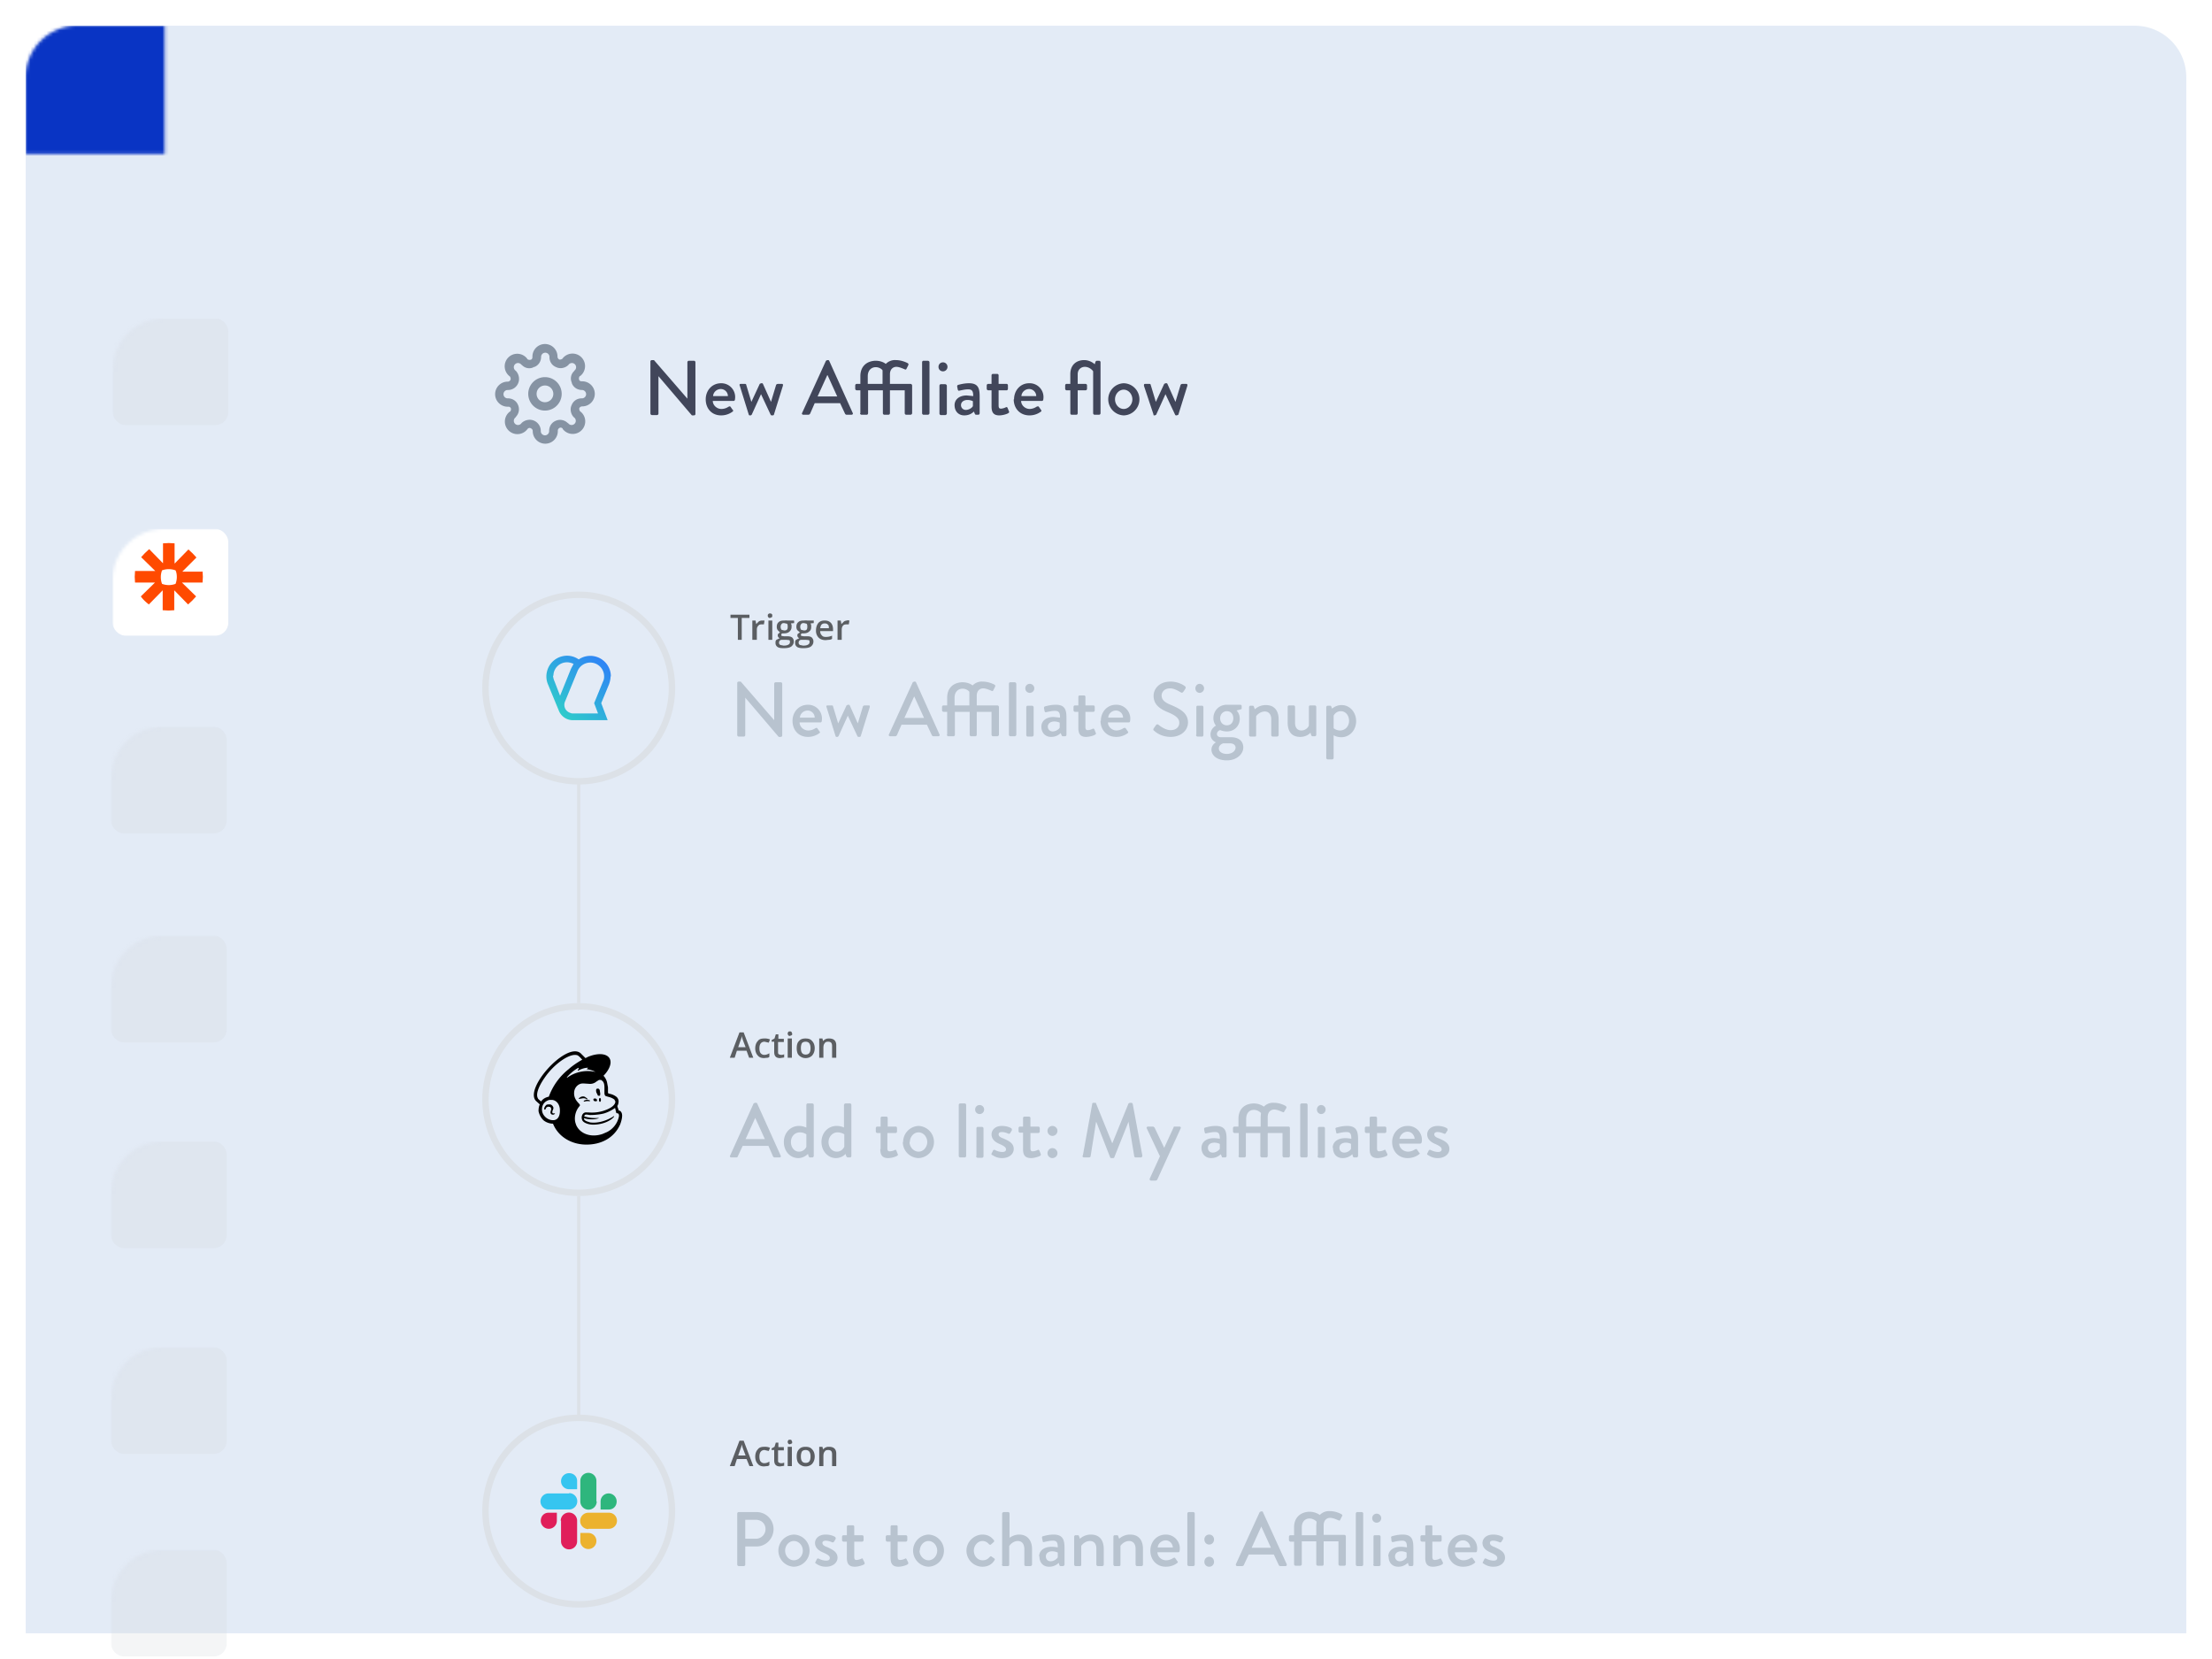 <svg xmlns="http://www.w3.org/2000/svg" xmlns:xlink="http://www.w3.org/1999/xlink" width="688" height="516"><defs><linearGradient id="d" x1="10.9%" x2="90.9%" y1="39.6%" y2="41.6%"><stop offset="0%" stop-color="#0934C4"/><stop offset="100%" stop-color="#2195B7"/></linearGradient><linearGradient id="e" x1="2%" x2="106.3%" y1="113.1%" y2="-7.9%"><stop offset="0%" stop-color="#2FDFBF"/><stop offset="0%" stop-color="#2FDFBF"/><stop offset="100%" stop-color="#2F74FF"/></linearGradient><path id="b" d="M16 0h640a16 16 0 0116 16v484H0V16A16 16 0 0116 0z"/><path id="f" d="M26.2 11.3c.2.2.4.3.7.3h.2a3.9 3.9 0 010 7.8c-.4 0-.7.2-.9.5-.1.3 0 .7.2 1a3.9 3.9 0 11-5.4 5.5v-.1a.8.8 0 00-1-.2c-.3.2-.5.5-.5.8v.2a3.9 3.9 0 01-7.8 0c0-.4-.2-.7-.6-.9a.8.8 0 00-1 .2A3.9 3.9 0 114.6 21h.1c.2-.3.3-.7.2-1a.8.8 0 00-.8-.5h-.2a3.9 3.9 0 010-7.8c.4 0 .7-.2.9-.6.1-.3 0-.7-.2-1A3.9 3.9 0 1110 4.6v.1c.3.2.7.3 1 .2l.3-.1c.2-.2.3-.4.3-.7v-.2a3.9 3.9 0 017.8 0c0 .4.2.7.5.9.3.1.7 0 1-.2a3.9 3.9 0 115.5 5.4h-.1c-.2.3-.3.7-.2 1l.1.3zm-14.4-4c-1.2.5-2.6.2-3.5-.8h-.1a1.3 1.3 0 10-1.8 1.8c1 1 1.3 2.6.8 3.8A3.4 3.4 0 014 14.3h-.1a1.3 1.3 0 100 2.6H4c1.4 0 2.6.8 3.1 2 .6 1.3.3 2.8-.7 3.8v.1a1.3 1.3 0 101.8 1.8c1-1 2.6-1.3 3.8-.8 1.3.5 2.2 1.8 2.2 3.2v.1a1.3 1.3 0 102.6 0V27c0-1.4.8-2.6 2-3.1 1.3-.6 2.8-.3 3.8.7h.1a1.3 1.3 0 101.8-1.8c-1-1-1.3-2.6-.7-3.8.5-1.3 1.7-2.1 3.1-2.1h.1a1.3 1.3 0 000-2.6c-1.4 0-2.6-.8-3.1-2l-.1-.4c-.5-1.2-.2-2.6.8-3.5v-.1a1.3 1.3 0 10-1.8-1.8c-1 1-2.6 1.3-3.8.7-1.3-.5-2.1-1.7-2.1-3.1V4a1.3 1.3 0 00-2.6 0c0 1.4-.8 2.6-2 3.1l-.4.1zm3.7 13.4a5.2 5.2 0 110-10.4 5.2 5.2 0 010 10.4zm0-2.6a2.6 2.6 0 100-5.2 2.6 2.6 0 000 5.2z"/><filter id="a" width="106%" height="108%" x="-3%" y="-4%" filterUnits="objectBoundingBox"><feOffset dy="2" in="SourceAlpha" result="shadowOffsetOuter1"/><feGaussianBlur in="shadowOffsetOuter1" result="shadowBlurOuter1" stdDeviation="4"/><feColorMatrix in="shadowBlurOuter1" result="shadowMatrixOuter1" values="0 0 0 0 0 0 0 0 0 0 0 0 0 0 0 0 0 0 0.1 0"/><feMerge><feMergeNode in="shadowMatrixOuter1"/><feMergeNode in="SourceGraphic"/></feMerge></filter></defs><g fill="none" fill-rule="evenodd"><g filter="url(#a)" transform="translate(8 6)"><mask id="c" fill="#fff"><use xlink:href="#b"/></mask><use fill="#E3EBF6" fill-rule="nonzero" opacity=".5" xlink:href="#b"/><rect width="36" height="33.2" x="27" y="91" fill="#D3D7DD" fill-rule="nonzero" mask="url(#c)" opacity=".5" rx="4"/><rect width="36" height="33.2" x="27" y="156.5" fill="#FFF" fill-rule="nonzero" mask="url(#c)" rx="4"/><rect width="36" height="33.2" x="26.5" y="218" fill="#D3D7DD" fill-rule="nonzero" mask="url(#c)" opacity=".5" rx="4"/><rect width="36" height="33.2" x="26.5" y="283" fill="#D3D7DD" fill-rule="nonzero" mask="url(#c)" opacity=".5" rx="4"/><rect width="36" height="33.2" x="26.5" y="347" fill="#D3D7DD" fill-rule="nonzero" mask="url(#c)" opacity=".5" rx="4"/><rect width="36" height="33.2" x="26.5" y="411" fill="#D3D7DD" fill-rule="nonzero" mask="url(#c)" opacity=".5" rx="4"/><rect width="36" height="33.2" x="26.5" y="474" fill="#D3D7DD" fill-rule="nonzero" mask="url(#c)" opacity=".5" rx="4"/><path fill="#FFF" fill-rule="nonzero" mask="url(#c)" d="M89 0h683v515H89z"/><path fill="url(#d)" fill-rule="nonzero" mask="url(#c)" d="M0 0h694v56H0z"/></g><path fill="#41465A" d="M202.3 128.5v-16.1c0-.2.2-.4.5-.4h.6l10.4 12v-11.3c0-.3.2-.5.5-.5h1.5c.3 0 .5.2.5.5v16.1c0 .2-.2.4-.5.4h-.6L204.8 117v11.6c0 .3-.2.5-.5.5h-1.5a.5.5 0 01-.5-.5zm17.2-4.3c0-2.7 1.9-5 4.8-5a4.3 4.3 0 014.3 5c0 .3-.2.5-.4.5h-6.5c0 1.3 1.2 2.5 2.7 2.5a4 4 0 002.2-.7c.3-.1.4-.2.6 0l.7 1c.2.1.2.3 0 .5-.8.6-2 1.2-3.6 1.2-3 0-4.8-2.2-4.8-5zm2.3-1h4.6c0-1.2-1-2.2-2.2-2.2-1.3 0-2.3 1-2.4 2.1zm11.1 5.8l-2.8-9c-.2-.4 0-.6.3-.6h1.3c.2 0 .4.1.4.3l1.6 5.3 2.6-5.6.4-.2h.2c.2 0 .3 0 .4.2l2.5 5.6 1.6-5.3c.2-.3.5-.3.8-.3h1c.3 0 .4.2.3.6l-2.8 9c0 .1-.2.2-.5.2-.2 0-.4 0-.5-.2l-3-6.4-2.9 6.4-.3.2h-.2c-.2 0-.3 0-.4-.2zm17 0c-.4 0-.6-.3-.4-.6l7.4-16.2.4-.2h.2c.1 0 .3 0 .4.2l7.3 16.2c.2.3 0 .6-.4.6h-1.5a.6.6 0 01-.5-.4l-1.5-3.2h-7.9l-1.4 3.2c-.1.2-.3.4-.6.4H250zm4.5-5.7h6l-3-6.6h-.1l-3 6.6zm13.2 5.2v-7.1h-1.1a.5.5 0 01-.5-.5v-1c0-.3.2-.5.5-.5h1.1V117c0-3 1.9-4.7 4.7-4.8 1.9 0 3 .8 3.2 1a4 4 0 013.2-1.2c1.6 0 3.2.7 3.7 1 .2.2.2.4.1.6l-.6 1.2c-.2.2-.4.2-.6 0-.2 0-1.5-.7-2.5-.7s-2 .7-2 2.3v3h6.4c.2 0 .5.2.5.5v8.6c0 .3-.3.5-.5.5h-1.4a.5.5 0 01-.4-.5v-7.1h-4.6v7.1c0 .3-.2.5-.5.5H275a.5.5 0 01-.4-.5v-7.1H270v7.1c0 .3-.2.5-.4.5H268a.5.5 0 01-.5-.5zm2.3-9.1h4.6v-4.2c-.2-.4-1.1-1-2.1-1-1.3 0-2.5.9-2.5 2.8v2.4zm16.9 9.1v-15.8c0-.3.2-.5.4-.5h1.4c.2 0 .5.2.5.5v15.8c0 .3-.3.5-.5.5h-1.4a.5.5 0 01-.4-.5zm6.5-13c-.8 0-1.4-.6-1.4-1.4 0-.8.6-1.4 1.4-1.4a1.4 1.4 0 110 2.8zm-1.1 13V120c0-.3.2-.5.4-.5h1.4c.2 0 .5.2.5.5v8.6c0 .3-.3.5-.5.5h-1.4a.5.5 0 01-.4-.5zm4.7-2.5c0-1.7 1.4-3 3.8-3l2 .2c0-1.5-.3-2.1-1.6-2.1-1 0-2.1.3-2.7.4-.2.1-.4 0-.5-.3l-.2-1c0-.2.1-.4.3-.5.2 0 1.6-.5 3.4-.5 3 0 3.3 1.8 3.3 4.2v5.1c0 .3-.2.5-.4.5h-.7c-.2 0-.3-.1-.4-.3l-.3-.7c-.5.5-1.4 1.2-3 1.2-1.7 0-3-1.2-3-3.2zm2 0c0 .9.7 1.5 1.5 1.5 1 0 2-.7 2.2-1.2v-1.5c-.1-.1-.8-.4-1.7-.4-1.1 0-2 .6-2 1.6zm9.5.4v-5h-1a.5.5 0 01-.5-.5v-1c0-.3.2-.5.5-.5h1v-2.7c0-.2.2-.4.4-.4h1.4c.2 0 .4.2.4.4v2.7h2.5c.2 0 .4.2.4.5v1c0 .3-.2.5-.4.5h-2.5v4.7c0 .9.3 1 .8 1a4 4 0 001.4-.4c.4-.2.5 0 .6.2l.4 1c.2.3 0 .5-.2.6-.2.2-1.6.7-2.8.7-1.9 0-2.4-1.1-2.4-2.8zm7-2.2c0-2.7 1.9-5 4.7-5a4.3 4.3 0 014.4 5c0 .3-.2.5-.4.5h-6.5c0 1.3 1.2 2.5 2.7 2.5a4 4 0 002.1-.7c.3-.1.5-.2.7 0l.7 1c.1.1.2.3 0 .5-.8.6-2 1.2-3.6 1.2-3 0-4.9-2.2-4.9-5zm2.3-1h4.6c0-1.2-1-2.2-2.2-2.2-1.3 0-2.3 1-2.4 2.1zm15.2 5.3v-7.1h-1.2a.5.5 0 01-.4-.5v-1c0-.3.2-.5.4-.5h1.2v-3c0-3 2-4.4 4.3-4.4 2 0 3.3 1.3 3.3 1.3l.2-.7c.1-.2.2-.4.5-.4h.6c.3 0 .5.2.5.5v15.8c0 .3-.2.5-.5.5h-1.4a.5.5 0 01-.4-.5v-13c0-.1-1-1.4-2.6-1.4-1 0-2.2.7-2.2 2.3v3h2.4c.3 0 .5.2.5.5v1c0 .3-.2.5-.5.5h-2.4v7.1c0 .3-.2.5-.4.5h-1.5c-.2 0-.4-.2-.4-.5zm11.8-4.3a5 5 0 014.8-5 5 5 0 014.9 5 5 5 0 01-4.9 5 5 5 0 01-4.8-5zm2.1 0c0 1.6 1.2 3 2.7 3 1.5 0 2.7-1.4 2.7-3s-1.2-3-2.7-3c-1.5 0-2.7 1.4-2.7 3zm12 4.8l-3-9c0-.4 0-.6.4-.6h1.3c.2 0 .4.1.4.3l1.6 5.3 2.6-5.6.4-.2h.2c.2 0 .3 0 .4.2l2.5 5.6 1.6-5.3c.2-.3.5-.3.8-.3h1c.2 0 .4.2.3.6l-2.8 9-.5.2c-.3 0-.4 0-.5-.2l-3-6.4-2.9 6.4-.4.2c-.3 0-.4 0-.5-.2z"/><path fill="#B8C3CF" d="M229.3 228.5v-16.1c0-.2.2-.4.5-.4h.6l10.4 12v-11.3c0-.3.2-.5.5-.5h1.5c.3 0 .5.2.5.5v16.1c0 .2-.2.4-.5.4h-.6L231.8 217v11.6c0 .3-.2.5-.5.5h-1.5a.5.5 0 01-.5-.5zm17.2-4.3c0-2.7 1.9-5 4.8-5a4.3 4.3 0 014.3 5c0 .3-.2.5-.4.5h-6.5c0 1.3 1.2 2.5 2.7 2.5a4 4 0 002.2-.7c.3-.1.4-.2.6 0l.7 1c.2.1.2.3 0 .5-.8.6-2 1.2-3.6 1.2-3 0-4.8-2.2-4.8-5zm2.3-1h4.6c0-1.2-1-2.2-2.2-2.2-1.3 0-2.3 1-2.4 2.1zm11.1 5.8l-2.8-9c-.2-.4 0-.6.3-.6h1.3c.2 0 .4.1.4.3l1.6 5.3 2.6-5.6.4-.2h.2c.2 0 .3 0 .4.2l2.5 5.6 1.6-5.3c.2-.3.5-.3.8-.3h1c.3 0 .4.2.3.6l-2.8 9c0 .1-.2.2-.5.2-.2 0-.4 0-.5-.2l-3-6.4-2.9 6.4-.3.2h-.2c-.2 0-.3 0-.4-.2zm17 0c-.4 0-.6-.3-.4-.6l7.4-16.2.4-.2h.2c.1 0 .3 0 .4.2l7.3 16.2c.2.3 0 .6-.4.6h-1.5a.6.6 0 01-.5-.4l-1.5-3.2h-7.9l-1.4 3.2c-.1.2-.3.4-.6.4H277zm4.5-5.7h6l-3-6.6h-.1l-3 6.6zm13.2 5.2v-7.1h-1.1a.5.5 0 01-.5-.5v-1c0-.3.2-.5.5-.5h1.1V217c0-3 1.9-4.7 4.7-4.8 1.9 0 3 .8 3.2 1a4 4 0 013.2-1.2c1.6 0 3.2.7 3.7 1 .2.2.2.4.1.6l-.6 1.2c-.2.2-.4.2-.6 0-.2 0-1.5-.7-2.5-.7s-2 .7-2 2.3v3h6.4c.2 0 .5.2.5.5v8.6c0 .3-.3.5-.5.5h-1.4a.5.5 0 01-.4-.5v-7.1h-4.6v7.1c0 .3-.2.5-.5.5H302a.5.5 0 01-.4-.5v-7.1H297v7.1c0 .3-.2.5-.4.5H295a.5.5 0 01-.5-.5zm2.3-9.1h4.6v-4.2c-.2-.4-1.1-1-2.1-1-1.3 0-2.5.9-2.5 2.8v2.4zm16.9 9.1v-15.8c0-.3.2-.5.4-.5h1.4c.2 0 .5.2.5.5v15.8c0 .3-.3.5-.5.5h-1.4a.5.5 0 01-.4-.5zm6.5-13c-.8 0-1.4-.6-1.4-1.4 0-.8.6-1.4 1.4-1.4a1.4 1.4 0 110 2.8zm-1.1 13V220c0-.3.2-.5.4-.5h1.4c.2 0 .5.2.5.5v8.6c0 .3-.3.5-.5.5h-1.4a.5.5 0 01-.4-.5zm4.7-2.5c0-1.7 1.4-3 3.8-3l2 .2c0-1.5-.3-2.1-1.6-2.1-1 0-2.1.3-2.7.4-.2.1-.4 0-.5-.3l-.2-1c0-.2.1-.4.3-.5.2 0 1.6-.5 3.4-.5 3 0 3.3 1.8 3.3 4.2v5.1c0 .3-.2.5-.4.5h-.7c-.2 0-.3-.1-.4-.3l-.3-.7c-.5.5-1.4 1.2-3 1.2-1.7 0-3-1.2-3-3.2zm2 0c0 .9.7 1.5 1.5 1.5 1 0 2-.7 2.2-1.2v-1.5c-.1-.1-.8-.4-1.7-.4-1.1 0-2 .6-2 1.6zm9.5.4v-5h-1a.5.5 0 01-.5-.5v-1c0-.3.2-.5.5-.5h1v-2.7c0-.2.2-.4.4-.4h1.4c.2 0 .4.2.4.4v2.7h2.5c.2 0 .4.2.4.5v1c0 .3-.2.5-.4.5h-2.5v4.7c0 .9.3 1 .8 1a4 4 0 001.4-.4c.4-.2.5 0 .6.2l.4 1c.2.3 0 .5-.2.6-.2.2-1.6.7-2.8.7-1.9 0-2.4-1.1-2.4-2.8zm7-2.2c0-2.7 1.9-5 4.7-5a4.3 4.3 0 014.4 5c0 .3-.2.5-.4.5h-6.5c0 1.3 1.2 2.5 2.7 2.5a4 4 0 002.1-.7c.3-.1.5-.2.7 0l.7 1c.1.1.2.3 0 .5-.8.6-2 1.2-3.6 1.2-3 0-4.9-2.2-4.9-5zm2.3-1h4.6c0-1.2-1-2.2-2.2-2.2-1.3 0-2.3 1-2.4 2.1zm14.3 4.1c-.2-.1-.4-.3-.2-.7l.7-1c.2-.3.5-.4.8-.2.1.1 2 1.7 3.8 1.7 1.7 0 2.7-1 2.7-2.3 0-1.4-1.2-2.3-3.6-3.3-2.4-1-4.4-2.3-4.4-5.1 0-1.9 1.5-4.4 5.3-4.4 2.4 0 4.2 1.2 4.4 1.4.2.1.4.4.2.8l-.6.9c-.2.3-.5.5-.9.2-.1 0-1.8-1.2-3.2-1.2-2 0-2.7 1.3-2.7 2.2 0 1.4 1 2.2 3 3 2.8 1.2 5.2 2.5 5.2 5.4 0 2.5-2.2 4.5-5.4 4.5-2.9 0-4.7-1.5-5.1-1.9zm14.1-11.8c-.7 0-1.3-.6-1.3-1.4 0-.8.6-1.4 1.3-1.4a1.4 1.4 0 110 2.8zm-1 13V220c0-.3.1-.5.4-.5h1.4c.2 0 .4.2.4.5v8.6c0 .3-.2.5-.4.5h-1.4a.5.5 0 01-.5-.5zm4.4 0c0-2 1.7-2.8 1.7-2.8s-.8-.9-.8-2.3c0-2.3 1.7-4.2 4.2-4.2h4.2c.2 0 .4.2.4.4v.6c0 .2 0 .4-.2.4l-1.4.4s1 .8 1 2.6c0 2-1.5 3.9-4 3.9-1.2 0-2-.4-2.1-.4-.2 0-1 .4-1 1.2 0 .5.4 1 1.2 1h3.2c2.1 0 3.8 1 3.8 3.2 0 2-2 4-5.1 4-3.4 0-4.8-1.8-4.8-3.3 0-1.5 1.2-2.2 1.4-2.3-.5-.2-1.7-.9-1.7-2.5zm5.1-2.9c1.2 0 2-.9 2-2.2 0-1.3-.8-2.2-2-2.2s-2.1 1-2.1 2.2c0 1.3.9 2.2 2.1 2.2zm-2.5 7.2c0 1 1 1.7 2.5 1.7 1.4 0 2.7-.8 2.7-2 0-.3-.2-1.3-1.8-1.3h-2.1c-.2.1-1.3.5-1.3 1.6zm9.4-4.3V220c0-.3.2-.5.4-.5h.7c.2 0 .4.1.4.3l.3.8a5 5 0 013.4-1.3c2.9 0 4 2 4 4.5v4.8c0 .3-.3.5-.5.5h-1.4a.5.5 0 01-.4-.5v-4.9c0-1.5-.8-2.4-2-2.4-1.5 0-2.6 1.2-2.7 1.5v5.8c0 .4-.1.5-.5.5h-1.3a.5.5 0 01-.4-.5zm12-3.8v-4.8c0-.3.2-.5.5-.5h1.3c.3 0 .5.2.5.5v4.9c0 1.5.7 2.4 2 2.4 1.4 0 2.3-1.2 2.3-1.6v-5.7c0-.4.2-.5.6-.5h1.2c.3 0 .5.2.5.5v8.6c0 .3-.2.5-.5.5h-.7c-.2 0-.3-.2-.4-.4l-.2-.7c-.2.2-1.2 1.3-3.2 1.3-2.9 0-3.9-2-3.9-4.5zm14.3 3.9v7.1c0 .3-.2.5-.5.5H413a.5.5 0 01-.5-.5V220c0-.3.2-.5.5-.5h.7c.2 0 .3.1.4.3l.2.6c.2-.1 1.2-1.1 3-1.1 2.6 0 4.5 2.3 4.5 5 0 2.8-2 5-4.6 5-1.3 0-2.2-.5-2.4-.6zm0-2.1s.8.7 2 .7c1.6 0 2.8-1.3 2.8-3 0-1.6-1-3-2.6-3a2.5 2.5 0 00-2.2 1.4v3.9zM227.5 360c-.4 0-.6-.3-.4-.6l7.3-16.2.4-.2h.3c.1 0 .3 0 .4.2l7.3 16.2c.2.3 0 .6-.4.6H241a.6.6 0 01-.6-.4l-1.4-3.2h-8l-1.5 3.2c0 .2-.2.4-.5.4h-1.5zm4.4-5.7h6l-3-6.6-3 6.6zm11.9.9c0-2.8 2-5 4.7-5 1.2 0 2 .4 2.3.5v-7c0-.3.2-.5.4-.5h1.4c.3 0 .5.2.5.5v15.8c0 .3-.2.5-.5.5h-.7c-.2 0-.3-.2-.4-.4l-.2-.7s-1.2 1.3-3 1.3c-2.6 0-4.5-2.2-4.5-5zm2.2 0c0 1.6 1 3 2.5 3s2.2-1.2 2.3-1.5v-3.9s-.8-.6-2-.6c-1.7 0-2.8 1.4-2.8 3zm9.5 0c0-2.8 2-5 4.7-5 1.3 0 2.1.4 2.3.5v-7c0-.3.3-.5.5-.5h1.4c.2 0 .4.2.4.5v15.8c0 .3-.2.5-.4.5h-.7c-.2 0-.4-.2-.5-.4l-.2-.7s-1.1 1.3-3 1.3c-2.5 0-4.5-2.2-4.5-5zm2.2 0c0 1.6 1 3 2.6 3 1.5 0 2.1-1.2 2.3-1.5v-3.9s-.9-.6-2.1-.6c-1.6 0-2.8 1.4-2.8 3zm16.2 2.2v-5h-1a.5.5 0 01-.5-.5v-1c0-.3.2-.5.5-.5h1v-2.7c0-.2.2-.4.4-.4h1.4c.2 0 .4.2.4.4v2.7h2.5c.2 0 .4.2.4.5v1c0 .3-.2.5-.4.5H276v4.7c0 .9.3 1 .8 1a4 4 0 001.5-.4c.3-.2.4 0 .5.2l.4 1c.2.3 0 .5-.2.6-.2.2-1.6.7-2.8.7-1.9 0-2.4-1.1-2.4-2.8zm7-2.2a5 5 0 014.8-5 5 5 0 014.8 5 5 5 0 01-4.8 5 5 5 0 01-4.9-5zm2 0c0 1.6 1.3 3 2.8 3 1.5 0 2.7-1.4 2.7-3s-1.2-3-2.7-3c-1.5 0-2.7 1.4-2.7 3zm15.3 4.3v-15.8c0-.3.2-.5.5-.5h1.3c.3 0 .5.2.5.5v15.8c0 .3-.2.5-.5.5h-1.3a.5.5 0 01-.5-.5zm6.5-13c-.8 0-1.4-.6-1.4-1.4 0-.8.6-1.4 1.4-1.4a1.4 1.4 0 110 2.8zm-1 13V351c0-.3.1-.5.4-.5h1.3c.3 0 .5.2.5.5v8.6c0 .3-.2.5-.5.5h-1.3a.5.5 0 01-.5-.5zm4.9-.2c-.2-.1-.3-.4-.2-.5l.5-1c.1-.2.4-.2.6-.1 0 0 1 .6 2.3.6.7 0 1.1-.3 1.1-.8 0-.6-.5-1-1.8-1.6-1.5-.6-2.7-1.5-2.7-3.1 0-1.2 1-2.6 3.2-2.6 1.4 0 2.4.4 2.9.7.2.1.3.5.2.7l-.5.8c0 .2-.4.3-.6.2 0 0-1-.5-2-.5-.8 0-1 .4-1 .7 0 .6.6 1 1.5 1.3 1.8.8 3.2 1.5 3.2 3.3 0 1.5-1.4 2.8-3.6 2.8a5 5 0 01-3.1-1zm9.6-2v-5h-1a.5.5 0 01-.4-.4v-1c0-.3.2-.5.4-.5h1v-2.7c0-.2.2-.4.5-.4h1.3c.3 0 .5.2.5.4v2.7h2.4c.3 0 .5.2.5.5v1c0 .3-.2.5-.5.5h-2.4v4.7c0 .9.3 1 .7 1a4 4 0 001.5-.4c.3-.2.5 0 .6.2l.4 1c.1.3 0 .5-.2.6-.3.2-1.7.7-2.8.7-2 0-2.5-1.1-2.5-2.8zm9.1-4c-.8 0-1.5-.7-1.5-1.6 0-.8.7-1.5 1.5-1.5.9 0 1.6.7 1.6 1.5 0 .9-.7 1.6-1.6 1.6zm-1.5 5.4c0-.9.7-1.6 1.5-1.6.9 0 1.6.7 1.6 1.6 0 .8-.7 1.5-1.6 1.5-.8 0-1.5-.7-1.5-1.5zm11 .7l2.9-16c0-.3.2-.4.4-.4h.4c.2 0 .4 0 .4.2l5 12.3h.1l5-12.3.4-.2h.4c.2 0 .4.1.5.3l3 16.1c0 .4-.2.6-.5.6h-1.6a.5.5 0 01-.4-.3l-1.8-10.8-4.4 11c0 .2-.2.3-.4.3h-.4c-.2 0-.4 0-.5-.2l-4.3-11h-.1l-1.7 10.7c0 .1-.3.3-.5.3h-1.5c-.4 0-.5-.2-.5-.6zm24 .3l-4.1-8.7c-.2-.3 0-.6.4-.6h1.6l.4.3 3 6.3 2.9-6.3c0-.3.2-.3.5-.3h1.3c.4 0 .6.3.4.6l-7.3 16-.4.2H358c-.3 0-.5-.3-.4-.6l3.2-7zm12.9-2.7c0-1.7 1.4-3 3.8-3 1 0 1.9.2 1.9.2 0-1.5-.3-2.1-1.5-2.1-1 0-2.2.3-2.7.4-.3.1-.4 0-.5-.3l-.2-1c0-.2.1-.4.3-.5.2 0 1.6-.5 3.3-.5 3.1 0 3.4 1.8 3.4 4.2v5.1c0 .3-.2.5-.5.5h-.6c-.3 0-.4-.1-.4-.3l-.3-.7c-.5.5-1.5 1.2-3 1.2-1.7 0-3-1.2-3-3.2zm2 0c0 .9.6 1.5 1.5 1.5 1 0 1.9-.7 2.2-1.2v-1.5c-.2-.1-.8-.4-1.7-.4-1.2 0-2 .6-2 1.6zm9.6 2.5v-7.1H384a.5.5 0 01-.5-.5v-1c0-.3.2-.5.5-.5h1.2V348c0-3 1.8-4.7 4.7-4.8 1.8 0 2.9.8 3.2 1a4 4 0 013.2-1.2c1.6 0 3.1.7 3.6 1 .2.2.3.4.2.6l-.7 1.2c-.1.2-.3.2-.6 0-.2 0-1.4-.7-2.5-.7-1 0-2 .7-2 2.3v3h6.5c.2 0 .4.2.4.5v8.6c0 .3-.2.5-.4.5h-1.4a.5.5 0 01-.5-.5v-7.1h-4.6v7.1c0 .3-.2.5-.4.5h-1.4a.5.5 0 01-.5-.5v-7.1h-4.5v7.1c0 .3-.2.5-.5.5h-1.4a.5.5 0 01-.4-.5zm2.3-9.1h4.5v-3l.1-1.2c-.3-.4-1.2-1-2.2-1-1.3 0-2.4.9-2.4 2.8v2.4zm16.8 9.1v-15.8c0-.3.2-.5.5-.5h1.4c.2 0 .4.2.4.5v15.8c0 .3-.2.5-.4.5h-1.4a.5.5 0 01-.5-.5zm6.5-13c-.7 0-1.3-.6-1.3-1.4 0-.8.6-1.4 1.3-1.4a1.4 1.4 0 110 2.8zm-1 13V351c0-.3.1-.5.4-.5h1.4c.2 0 .4.2.4.5v8.6c0 .3-.2.5-.4.5h-1.4a.5.5 0 01-.5-.5zm4.6-2.5c0-1.7 1.4-3 3.9-3 1 0 1.9.2 1.9.2 0-1.5-.3-2.1-1.5-2.1-1.1 0-2.2.3-2.7.4-.3.1-.5 0-.5-.3l-.2-1c-.1-.2 0-.4.3-.5.2 0 1.5-.5 3.3-.5 3 0 3.4 1.8 3.4 4.2v5.1c0 .3-.3.5-.5.5h-.7c-.2 0-.3-.1-.4-.3l-.2-.7c-.5.5-1.5 1.2-3 1.2-1.8 0-3-1.2-3-3.2zm2.1 0c0 .9.6 1.5 1.5 1.5 1 0 1.9-.7 2.1-1.2v-1.5c-.1-.1-.8-.4-1.6-.4-1.2 0-2 .6-2 1.6zm9.4.4v-5h-1a.5.5 0 01-.5-.5v-1c0-.3.2-.5.5-.5h1v-2.7c0-.2.2-.4.5-.4h1.3c.3 0 .5.2.5.4v2.7h2.4c.3 0 .5.2.5.5v1c0 .3-.2.5-.5.5h-2.4v4.7c0 .9.3 1 .7 1a4 4 0 001.5-.4c.3-.2.5 0 .5.2l.5 1c.1.3 0 .5-.2.6-.3.2-1.7.7-2.8.7-2 0-2.5-1.1-2.5-2.8zm7-2.2c0-2.7 2-5 4.8-5a4.3 4.3 0 014.4 5c0 .3-.3.5-.5.5h-6.5c0 1.3 1.2 2.5 2.8 2.5a4 4 0 002.1-.7c.3-.1.5-.2.6 0l.7 1c.2.1.3.3 0 .5-.7.6-2 1.2-3.6 1.2-2.9 0-4.8-2.2-4.8-5zm2.3-1h4.7c-.1-1.2-1-2.2-2.2-2.2-1.3 0-2.3 1-2.5 2.1zm8.8 5c-.2 0-.3-.3-.2-.4l.5-1c.1-.2.4-.2.6-.1 0 0 1.1.6 2.3.6.7 0 1.1-.3 1.1-.8 0-.6-.5-1-1.8-1.6-1.5-.6-2.7-1.5-2.7-3.1 0-1.2 1-2.6 3.3-2.6 1.3 0 2.3.4 2.8.7.2.1.3.5.2.7l-.5.8c0 .2-.4.3-.6.2 0 0-1-.5-2-.5-.8 0-1 .4-1 .7 0 .6.6 1 1.5 1.3 1.8.8 3.2 1.5 3.2 3.3 0 1.5-1.4 2.8-3.6 2.8a5 5 0 01-3.1-1zM229.3 486.6v-15.8c0-.3.2-.5.5-.5h5.5c3 0 5.3 2.4 5.3 5.3 0 3-2.4 5.4-5.3 5.4h-3.5v5.6c0 .3-.2.5-.5.5h-1.5a.5.5 0 01-.5-.5zm2.5-8h3.3a3 3 0 003-3c0-1.7-1.3-2.9-3-2.9h-3.3v6zm10.3 3.7a5 5 0 014.8-5 5 5 0 014.9 5 5 5 0 01-4.9 5 5 5 0 01-4.8-5zm2.1 0c0 1.6 1.2 3 2.7 3 1.6 0 2.8-1.4 2.8-3s-1.2-3-2.8-3c-1.5 0-2.7 1.4-2.7 3zm9.6 4c-.2 0-.3-.3-.2-.4l.5-1c.1-.2.4-.2.6-.1 0 0 1 .6 2.3.6.7 0 1.1-.3 1.1-.8 0-.6-.5-1-1.8-1.6-1.5-.6-2.8-1.5-2.8-3.1 0-1.2 1-2.6 3.3-2.6 1.4 0 2.4.4 2.9.7.2.1.3.5.2.7l-.5.8c-.1.2-.4.3-.6.2 0 0-1-.5-2-.5-.8 0-1 .4-1 .7 0 .6.6 1 1.5 1.3 1.7.8 3.2 1.5 3.2 3.3 0 1.5-1.4 2.8-3.6 2.8a5 5 0 01-3.1-1zm9.6-1.8v-5h-1a.5.5 0 01-.5-.5v-1c0-.3.2-.5.5-.5h1v-2.7c0-.2.2-.4.5-.4h1.3c.3 0 .5.2.5.4v2.7h2.4c.3 0 .5.2.5.5v1c0 .3-.2.5-.5.5h-2.4v4.7c0 .9.3 1 .7 1a4 4 0 001.5-.4c.3-.2.5 0 .5.2l.5 1c.1.3 0 .5-.2.6-.3.2-1.7.7-2.8.7-2 0-2.5-1.1-2.5-2.8zm13.6 0v-5h-1a.5.5 0 01-.5-.5v-1c0-.3.2-.5.5-.5h1v-2.7c0-.2.2-.4.4-.4h1.4c.3 0 .4.2.4.4v2.7h2.5c.3 0 .5.2.5.5v1c0 .3-.2.5-.5.5h-2.5v4.7c0 .9.4 1 .8 1a4 4 0 001.5-.4c.3-.2.4 0 .5.2l.5 1c0 .3 0 .5-.3.6-.2.2-1.6.7-2.8.7-1.9 0-2.4-1.1-2.4-2.8zm7-2.2a5 5 0 014.8-5 5 5 0 014.8 5 5 5 0 01-4.8 5 5 5 0 01-4.8-5zm2 0c0 1.6 1.3 3 2.8 3 1.5 0 2.7-1.4 2.7-3s-1.2-3-2.7-3c-1.5 0-2.7 1.4-2.7 3zm14.6 0c0-2.8 2.4-5 5-5 1.5 0 2.6.6 3.5 1.7.2.2.1.5 0 .6l-.9.8c-.2.2-.4 0-.6-.1-.4-.5-1.1-1-2-1-1.5 0-2.7 1.4-2.7 3 0 1.7 1.2 3 2.7 3 1.3 0 1.8-.6 2.3-1.1.2-.2.4-.2.6 0l.7.5c.2.1.3.4.1.6-.7 1.2-2 2-3.7 2a5 5 0 01-5-5zm11.1 4.3v-15.8c0-.3.3-.5.5-.5h1.4c.2 0 .4.2.4.5v7.5c.3-.2 1.4-1 3-1 2.6 0 4 1.9 4 4.5v4.8c0 .3-.3.5-.5.5H319a.5.5 0 01-.4-.5v-4.8c0-1.6-.8-2.5-2-2.5-1.5 0-2.5 1.2-2.7 1.6v5.7c0 .3-.1.5-.4.5h-1.4a.5.5 0 01-.5-.5zm11.5-2.5c0-1.7 1.4-3 3.9-3 1 0 1.9.2 1.9.2 0-1.5-.3-2.1-1.5-2.1-1.1 0-2.2.3-2.7.4-.3.1-.5 0-.5-.3l-.2-1c0-.2 0-.4.3-.5.2 0 1.5-.5 3.3-.5 3 0 3.4 1.8 3.4 4.2v5.1c0 .3-.3.5-.5.5h-.7c-.2 0-.3-.1-.4-.3l-.2-.7c-.5.5-1.5 1.2-3 1.2-1.8 0-3-1.2-3-3.2zm2.1 0c0 .9.6 1.5 1.5 1.5 1 0 1.9-.7 2.2-1.2v-1.5c-.2-.1-.9-.4-1.7-.4-1.2 0-2 .6-2 1.6zm8.8 2.5V478c0-.3.2-.5.4-.5h.7c.2 0 .4.1.4.3l.3.8a5 5 0 013.4-1.3c2.9 0 4 2 4 4.5v4.8c0 .3-.2.5-.5.5h-1.3a.5.5 0 01-.5-.5v-4.9c0-1.5-.7-2.4-2-2.4-1.5 0-2.5 1.2-2.7 1.5v5.8c0 .4-.1.5-.5.5h-1.3a.5.5 0 01-.4-.5zm12.2 0V478c0-.3.2-.5.4-.5h.7c.2 0 .4.1.4.3l.3.8a5 5 0 013.4-1.3c2.9 0 4 2 4 4.5v4.8c0 .3-.2.5-.5.5h-1.4a.5.5 0 01-.4-.5v-4.9c0-1.5-.8-2.4-2-2.4-1.5 0-2.5 1.2-2.7 1.5v5.8c0 .4-.1.5-.5.5h-1.3a.5.5 0 01-.4-.5zm11.5-4.3c0-2.7 1.9-5 4.8-5a4.3 4.3 0 014.3 5c0 .3-.2.5-.4.5H360c0 1.3 1.2 2.5 2.7 2.5a4 4 0 002.2-.7c.3-.1.4-.2.6 0l.7 1c.2.1.2.3 0 .5-.7.6-2 1.2-3.6 1.2-2.9 0-4.8-2.2-4.8-5zm2.3-1h4.7c-.1-1.2-1-2.2-2.2-2.2-1.3 0-2.4 1-2.5 2.1zm9.2 5.3v-15.8c0-.3.2-.5.5-.5h1.3c.3 0 .5.2.5.5v15.8c0 .3-.2.5-.5.5h-1.3a.5.5 0 01-.5-.5zm6.8-6.2c-.9 0-1.5-.7-1.5-1.6 0-.8.6-1.5 1.5-1.5s1.5.7 1.5 1.5c0 .9-.6 1.6-1.5 1.6zm-1.5 5.4c0-.9.6-1.6 1.5-1.6s1.5.7 1.5 1.6c0 .8-.6 1.5-1.5 1.5s-1.5-.7-1.5-1.5zm10.2 1.3c-.3 0-.5-.3-.4-.6l7.4-16.2.4-.2h.2c.2 0 .4 0 .4.2l7.4 16.2c.1.3 0 .6-.4.6h-1.6a.6.6 0 01-.5-.4l-1.5-3.2h-7.8l-1.5 3.2c0 .2-.3.4-.6.4h-1.5zm4.5-5.7h6l-3-6.6-3 6.6zm13.2 5.2v-7.1h-1.1a.5.5 0 01-.5-.5v-1c0-.3.2-.5.5-.5h1.1V475c0-3 2-4.7 4.7-4.8 1.9 0 3 .8 3.3 1a4 4 0 013.1-1.2c1.7 0 3.2.7 3.7 1 .2.2.3.4.1.6l-.6 1.2c-.1.2-.3.2-.6 0-.2 0-1.4-.7-2.5-.7-1 0-2 .7-2 2.3v3h6.4c.3 0 .5.2.5.5v8.6c0 .3-.2.5-.5.5h-1.3a.5.5 0 01-.5-.5v-7.1h-4.6v7.1c0 .3-.2.5-.4.5h-1.4a.5.5 0 01-.5-.5v-7.1h-4.5v7.1c0 .3-.3.5-.5.5H403a.5.5 0 01-.5-.5zm2.4-9.1h4.5v-3l.1-1.2c-.3-.4-1.2-1-2.2-1-1.3 0-2.4.9-2.4 2.8v2.4zm16.8 9.1v-15.8c0-.3.2-.5.5-.5h1.3c.3 0 .5.2.5.5v15.8c0 .3-.2.5-.5.5h-1.3a.5.5 0 01-.5-.5zm6.5-13c-.8 0-1.4-.6-1.4-1.4 0-.8.6-1.4 1.4-1.4a1.4 1.4 0 110 2.8zm-1 13V478c0-.3.1-.5.4-.5h1.3c.3 0 .5.2.5.5v8.6c0 .3-.2.5-.5.5h-1.3a.5.5 0 01-.5-.5zm4.6-2.5c0-1.7 1.4-3 3.9-3 1 0 1.9.2 1.9.2 0-1.5-.3-2.1-1.5-2.1-1.1 0-2.2.3-2.7.4-.3.1-.5 0-.6-.3l-.1-1c-.1-.2 0-.4.3-.5.1 0 1.5-.5 3.3-.5 3 0 3.3 1.8 3.3 4.2v5.1c0 .3-.2.5-.4.5h-.7c-.2 0-.3-.1-.4-.3l-.2-.7c-.6.5-1.5 1.2-3 1.2-1.8 0-3-1.2-3-3.2zm2.1 0c0 .9.6 1.5 1.5 1.5 1 0 1.8-.7 2.1-1.2v-1.5c-.1-.1-.8-.4-1.7-.4-1.1 0-1.9.6-1.9 1.6zm9.4.4v-5h-1a.5.5 0 01-.5-.5v-1c0-.3.2-.5.5-.5h1v-2.7c0-.2.2-.4.4-.4h1.4c.3 0 .4.2.4.4v2.7h2.5c.3 0 .4.2.4.5v1c0 .3-.1.5-.4.5h-2.5v4.7c0 .9.4 1 .8 1a4 4 0 001.5-.4c.3-.2.4 0 .5.2l.5 1c0 .3 0 .5-.3.6-.2.2-1.6.7-2.8.7-1.9 0-2.4-1.1-2.4-2.8zm7-2.2c0-2.7 1.9-5 4.8-5a4.3 4.3 0 014.3 5c0 .3-.2.5-.4.5h-6.5c0 1.3 1.2 2.5 2.7 2.5a4 4 0 002.2-.7c.3-.1.4-.2.6 0l.7 1c.2.1.2.3 0 .5-.7.6-2 1.2-3.6 1.2-3 0-4.8-2.2-4.8-5zm2.3-1h4.7c-.1-1.2-1-2.2-2.3-2.2-1.2 0-2.3 1-2.4 2.1zm8.8 5c-.2 0-.3-.3-.2-.4l.5-1c.1-.2.4-.2.6-.1 0 0 1 .6 2.3.6.7 0 1.1-.3 1.1-.8 0-.6-.5-1-1.8-1.6-1.5-.6-2.8-1.5-2.8-3.1 0-1.2 1-2.6 3.3-2.6 1.4 0 2.4.4 2.9.7.2.1.3.5.2.7l-.5.8c-.1.2-.4.3-.6.2 0 0-1-.5-2-.5-.8 0-1 .4-1 .7 0 .6.6 1 1.5 1.3 1.7.8 3.2 1.5 3.2 3.3 0 1.5-1.4 2.8-3.6 2.8a5 5 0 01-3.1-1z"/><path fill="#DCE1E7" fill-rule="nonzero" d="M180 242a28 28 0 100-56 28 28 0 000 56zm0 2a30 30 0 110-60 30 30 0 010 60z"/><path fill="url(#e)" fill-rule="nonzero" d="M20 6.4a6.4 6.4 0 00-10-5.3 6.3 6.3 0 00-5-1A6.4 6.4 0 00.1 5a6.3 6.3 0 00.4 4l3.3 8A4.7 4.7 0 008 20h11l-2-5.3 2.4-5.8c.3-.8.5-1.7.5-2.5zM2.1 6.2l.1-.8A4.2 4.2 0 016.4 2c.7 0 1.4.2 2 .5L7.6 4l-3.4 8.4L2.5 8A6 6 0 012 6.2zm15.4 1.9l-2.7 6.6 1.2 3.2H8a2 2 0 01-.7-.2 2.6 2.6 0 01-1.6-3.4l3.9-9.5a4.3 4.3 0 018.3 1.6c0 .6-.1 1.1-.4 1.7z" transform="translate(170 204)"/><path fill="#DCE1E7" fill-rule="nonzero" d="M180 370a28 28 0 100-56 28 28 0 000 56zm0 2a30 30 0 110-60 30 30 0 010 60zm0 126a28 28 0 100-56 28 28 0 000 56zm0 2a30 30 0 110-60 30 30 0 010 60z"/><path fill="#000" d="M230.7 199h-1.2v-6.8h-2.3v-1h5.9v1h-2.4v6.8zm6.4-6h.7l-.2 1.2h-.5c-.5 0-1 0-1.2.4-.4.3-.5.8-.5 1.3v3.1H234v-6h1l.2 1.1.8-.8c.3-.2.7-.3 1-.3zm3 6H239v-6h1.2v6zm-1.3-7.5c0-.2 0-.4.2-.5.1-.2.3-.2.5-.2s.4 0 .5.2c.2 0 .2.3.2.5s0 .4-.2.5l-.5.2c-.2 0-.4 0-.5-.2a.7.7 0 01-.2-.5zm8.2 1.6v.7l-1 .1.2.5v.6c0 .6-.2 1-.6 1.4-.4.4-1 .6-1.7.6h-.5c-.3 0-.4.3-.4.5l.1.3.7.1h1c.7 0 1.2.1 1.6.4.3.3.5.7.5 1.2 0 .7-.3 1.2-.8 1.6-.6.4-1.4.5-2.4.5-.9 0-1.5-.1-1.9-.4-.4-.3-.6-.7-.6-1.2 0-.4 0-.7.3-1l1-.5a1 1 0 01-.4-.3.9.9 0 01-.2-.5c0-.2 0-.4.2-.6l.5-.4-.7-.7c-.2-.3-.3-.6-.3-1 0-.7.2-1.2.6-1.5.4-.4 1-.5 1.8-.5a4.2 4.2 0 01.9 0h2zm-4.7 6.8c0 .3.1.5.4.7l1 .2c.7 0 1.2-.1 1.5-.3.4-.2.5-.5.5-.8 0-.3 0-.4-.2-.6l-1-.1h-1c-.4 0-.7 0-.9.2-.2.2-.3.4-.3.7zm.5-5c0 .5.1.7.3 1l.8.2c.8 0 1.1-.3 1.1-1.1 0-.4 0-.7-.2-1l-.9-.2c-.3 0-.6 0-.8.3-.2.2-.3.5-.3.9zm10.3-1.8v.7l-1 .1.2.5v.6c0 .6-.1 1-.6 1.4-.4.4-1 .6-1.7.6h-.5c-.3 0-.4.3-.4.5 0 .1 0 .2.2.3l.7.1h1c.7 0 1.2.1 1.5.4.3.3.5.7.5 1.2 0 .7-.3 1.2-.8 1.6-.6.4-1.4.5-2.4.5-.8 0-1.5-.1-1.9-.4-.4-.3-.6-.7-.6-1.2 0-.4 0-.7.3-1l1-.5a1 1 0 01-.4-.3.9.9 0 01-.2-.5c0-.2 0-.4.2-.6l.6-.4-.8-.7c-.2-.3-.3-.6-.3-1 0-.7.2-1.2.6-1.5.4-.4 1-.5 1.8-.5a4.2 4.2 0 011 0h2zm-4.7 6.8c0 .3.1.5.4.7l1 .2c.7 0 1.2-.1 1.5-.3.4-.2.5-.5.5-.8 0-.3 0-.4-.2-.6l-1-.1h-1c-.4 0-.7 0-.9.2-.2.2-.3.4-.3.7zm.5-5c0 .5.1.7.3 1l.9.2c.7 0 1-.3 1-1.1 0-.4 0-.7-.2-1l-.8-.2c-.4 0-.7 0-.9.3-.2.2-.3.5-.3.9zm7.9 4.2c-1 0-1.7-.3-2.2-.8a3 3 0 01-.8-2.2c0-1 .3-1.8.7-2.3.5-.6 1.2-.8 2-.8s1.4.2 1.9.7c.4.4.7 1.1.7 2v.6h-4c0 .6.2 1 .5 1.3.3.4.7.5 1.2.5a4.6 4.6 0 002-.4v1c-.3.2-.6.3-1 .3l-1 .1zm-.3-5.2c-.4 0-.7.1-1 .4-.2.2-.3.6-.4 1.1h2.7c0-.5 0-.9-.3-1.1-.2-.3-.6-.4-1-.4zm7-1l.7.1-.2 1.2h-.5c-.5 0-1 0-1.3.4-.3.3-.4.8-.4 1.3v3.1h-1.3v-6h1l.2 1.1.8-.8c.3-.2.7-.3 1-.3zM233 329l-.8-2.2h-3l-.7 2.2H227l3-7.9h1.3l3 7.9h-1.4zm-1.1-3.3l-.8-2.1a13.2 13.2 0 01-.4-1.4c0 .5-.2 1-.4 1.5l-.7 2h2.3zm5.8 3.4c-1 0-1.6-.3-2-.8-.5-.5-.8-1.3-.8-2.2 0-1 .3-1.8.8-2.3.4-.6 1.1-.8 2-.8a4 4 0 011.8.3l-.4 1-1.3-.3c-1 0-1.6.7-1.6 2 0 .7.1 1.2.4 1.6.3.3.6.5 1.1.5.6 0 1.1-.2 1.6-.5v1.1c-.2.2-.4.3-.7.3l-1 .1zm5.2-1c.3 0 .6 0 1-.2v1l-.6.1-.7.1c-1.2 0-1.8-.6-1.8-1.9V324h-.8v-.5l.9-.5.4-1.3h.8v1.4h1.7v1H242v3.1c0 .3 0 .5.2.7l.6.2zm3.4.9H245v-6h1.3v6zm-1.3-7.5c0-.2 0-.4.2-.5 0-.2.3-.2.5-.2s.4 0 .5.2l.2.5c0 .2 0 .4-.2.5l-.5.2c-.2 0-.4 0-.5-.2a.7.7 0 01-.2-.5zm8.4 4.5c0 1-.3 1.7-.8 2.3-.5.5-1.2.8-2 .8-.6 0-1-.1-1.5-.4-.4-.2-.8-.6-1-1-.2-.5-.3-1-.3-1.7 0-1 .2-1.7.7-2.2.5-.6 1.2-.8 2-.8 1 0 1.6.2 2.1.8.5.5.8 1.3.8 2.2zm-4.3 0c0 1.4.5 2 1.5 2s1.5-.6 1.5-2c0-1.3-.5-2-1.5-2-.6 0-1 .2-1.2.5-.2.4-.3.9-.3 1.5zm11 3h-1.3v-3.7c0-.4-.1-.8-.3-1-.2-.2-.5-.3-.9-.3-.5 0-.9.1-1.1.5-.3.3-.4.8-.4 1.5v3h-1.3v-6h1l.2.8c.2-.2.5-.5.8-.6.4-.2.7-.2 1.1-.2 1.4 0 2.2.7 2.2 2.1v3.9zm-27 127l-.9-2.2h-3l-.7 2.2H227l3-7.9h1.3l3 7.9h-1.4zm-1.2-3.3l-.8-2.1a13.2 13.2 0 01-.4-1.4c0 .5-.2 1-.4 1.5l-.7 2h2.3zm5.8 3.4c-1 0-1.6-.3-2-.8-.5-.5-.8-1.3-.8-2.2 0-1 .3-1.8.8-2.3.4-.6 1.1-.8 2-.8a4 4 0 011.8.3l-.4 1-1.3-.3c-1 0-1.6.7-1.6 2 0 .7.1 1.2.4 1.6.3.3.6.5 1.1.5.6 0 1.1-.2 1.6-.5v1.1c-.2.2-.4.3-.7.3l-1 .1zm5.2-1c.3 0 .6 0 1-.2v1l-.6.1-.7.1c-1.2 0-1.8-.6-1.8-1.9V451h-.8v-.5l.9-.5.4-1.3h.8v1.4h1.7v1H242v3.1c0 .3 0 .5.2.7l.6.2zm3.4.9H245v-6h1.3v6zm-1.3-7.5c0-.2 0-.4.2-.5 0-.2.3-.2.5-.2s.4 0 .5.2l.2.5c0 .2 0 .4-.2.5l-.5.2c-.2 0-.4 0-.5-.2a.7.7 0 01-.2-.5zm8.4 4.5c0 1-.3 1.7-.8 2.3-.5.5-1.2.8-2 .8-.6 0-1-.1-1.5-.4-.4-.2-.8-.6-1-1-.2-.5-.3-1-.3-1.7 0-1 .2-1.7.7-2.2.5-.6 1.2-.8 2-.8 1 0 1.6.2 2.1.8.5.5.8 1.3.8 2.2zm-4.3 0c0 1.4.5 2 1.5 2s1.5-.6 1.5-2c0-1.3-.5-2-1.5-2-.6 0-1 .2-1.2.5-.2.4-.3.9-.3 1.5zm11 3h-1.3v-3.7c0-.4-.1-.8-.3-1-.2-.2-.5-.3-.9-.3-.5 0-.9.1-1.1.5-.3.3-.4.8-.4 1.5v3h-1.3v-6h1l.2.8c.2-.2.5-.5.8-.6.4-.2.7-.2 1.1-.2 1.4 0 2.2.7 2.2 2.1v3.9z" opacity=".6"/><path fill="#DCE1E7" fill-rule="nonzero" d="M179.5 243h1v69h-1zm0 129h1v69h-1z"/><use fill="#8693A3" fill-rule="nonzero" xlink:href="#f" transform="translate(154 107)"/><path fill="#FF4A00" fill-rule="nonzero" d="M55 179.5a6 6 0 01-.4 2.1 6 6 0 01-4.2 0 6 6 0 010-4.2 6 6 0 014.2 0c.3.6.4 1.4.4 2.1zm7.9-1.7h-6.2l4.4-4.4-1.2-1.3-1.3-1.2-4.3 4.4V169l-1.8-.1-1.8.1v6.2l-4.3-4.4-1.3 1.2-1.2 1.3 4.4 4.3H42l-.1 1.8.1 1.8h6.2l-4.4 4.3c.7 1 1.6 1.8 2.5 2.5l4.3-4.4v6.2l1.8.1 1.8-.1v-6.2l4.3 4.4 1.3-1.2 1.2-1.3-4.4-4.3H63l.1-1.8-.1-1.7z"/><path d="M173.2 473a2.5 2.5 0 01-5 0c0-1.4 1-2.5 2.4-2.5h2.6v2.5zm1.2 0a2.5 2.5 0 015.1 0v6.4a2.5 2.5 0 01-5 0V473z" fill="#E01E5A"/><path d="M177 463.2a2.5 2.5 0 010-5c1.4 0 2.5 1 2.5 2.4v2.6H177zm0 1.2a2.5 2.5 0 010 5.1h-6.4a2.5 2.5 0 010-5h6.4z" fill="#36C5F0"/><path d="M186.8 467a2.5 2.5 0 015 0c0 1.4-1 2.5-2.4 2.5h-2.6V467zm-1.2 0a2.5 2.5 0 01-5.1 0v-6.4a2.5 2.5 0 015 0v6.4z" fill="#2EB67D"/><path d="M183 476.8a2.5 2.5 0 010 5 2.5 2.5 0 01-2.5-2.4v-2.6h2.5zm0-1.2a2.5 2.5 0 010-5.1h6.4a2.5 2.5 0 010 5H183z" fill="#ECB22E"/><g fill="#000"><path d="M186 340.8h.6a2 2 0 000-1.2c0-.7-.3-1.1-.8-1-.4 0-.5.5-.3 1.2l.5 1m-3.8 1c.3 0 .4.2.5.1v-.2l-.7-.5c-.5-.3-1.2-.2-1.7.2-.2.1-.3.3-.3.4h.1l1.2-.2c.4 0 .7 0 1 .2m.2.2l-.8.3-.2.3h.4a3 3 0 011.3-.1h.3v-.2s-.5-.3-1-.2m2.5.4c.2.1.6 0 .7-.1 0-.3 0-.5-.4-.7-.3-.1-.6 0-.7.1-.1.3 0 .5.3.7m1.7-1c-.2 0-.3.3-.3.6s.1.6.3.6c.2 0 .3-.3.3-.6s-.1-.6-.3-.6m-14 4.8h-.4c-.2 0-.3 0-.4-.2v-.5c.2-.4.5-1 .2-1.4-.2-.4-.6-.7-1-.7-.5 0-1 0-1.2.3-.5.5-.6 1-.5 1.3h.2l.2-.1.2-.5.5-.3.7.1c.3.2.4.6.3.9l-.2.7c0 .6.4.8.8.8.3 0 .5-.2.6-.3v-.1"/><path fill-rule="nonzero" d="M192.4 345.4s0-.4-.2-.7l-.2-.7c.4-.6.4-1.3.4-1.6a2 2 0 00-.6-1.2 5 5 0 00-2.2-1l-.5-.2v-1.8l-.3-1.6c-.2-.8-.6-1.5-1.1-2 1.3-1.3 2.2-2.9 2.2-4.2 0-2.5-3.1-3.3-7-1.7l-.8.4-1.5-1.5c-4.4-3.8-18.1 11.4-13.7 15l1 .9c-.3.6-.4 1.3-.4 2.1.2 1 .7 2 1.5 2.8.8.7 2 1.1 3 1.1 1.6 4 5.6 6.4 10.1 6.5 5 .1 9-2.2 10.8-6.3.1-.3.6-1.6.6-2.7 0-1.2-.7-1.6-1-1.6m-20.2 3h-.4c-1.5 0-3.1-1.3-3.3-2.9-.2-1.7.7-3 2.3-3.4h.7c.9 0 2.2.7 2.5 2.6.2 1.7-.2 3.5-1.8 3.7m-1.6-7.3c-1 .2-1.9.7-2.4 1.5-.3-.3-1-.8-1-1-.9-1.6.9-4.7 2.1-6.4 3-4.4 7.9-7.7 10.1-7 .4 0 1.6 1.4 1.6 1.4s-2.3 1.2-4.3 3a19.3 19.3 0 00-6.1 8.5m15.5 6.7v-.1s-2.3.3-4.5-.5c.2-.8.8-.5 1.8-.4 1.7 0 3.3-.2 4.4-.5 1-.3 2.3-.9 3.4-1.7l.4 1.6.5.1c.2.1.4.4.3 1a7 7 0 01-3.7 4.8l-1.4.6c-3.5 1.2-7 0-8.2-2.8l-.2-.6c-.5-1.7 0-3.8 1.2-5.2l.2-.3-.1-.3c-.5-.6-2-1.8-1.7-4 .2-1.5 1.5-2.6 2.8-2.5h.3l1.5.1a3 3 0 002.3-.7l.8-.5h.4c.2 0 .4 0 .5.2.7.4.8 1.4.8 2.2v1.8c.1.7.3.8.7.9l.7.2c.8.2 1.3.5 1.7.8l.3.6c0 .7-.6 1.6-2.4 2.4a12 12 0 01-6 1h-.5c-1.3-.2-2 1.4-1.3 2.6.5.7 1.9 1.2 3.3 1.2 3.1 0 5.6-1.3 6.5-2.5v-.2c-.7.5-4 2.5-7.5 2l-.9-.3c-.3-.1-1-.4-1-1 2.8.8 4.6 0 4.6 0m-9.9-12.7a13 13 0 013.6-3l.1.2c0 .1-.3.5-.3.8.8-.5 2-1 3.2-1 0 0 .1 0 0 0l-.4.5c.8 0 2 .4 2.7.8a10.9 10.9 0 00-8.8 1.8s-.1 0 0 0"/></g></g></svg>